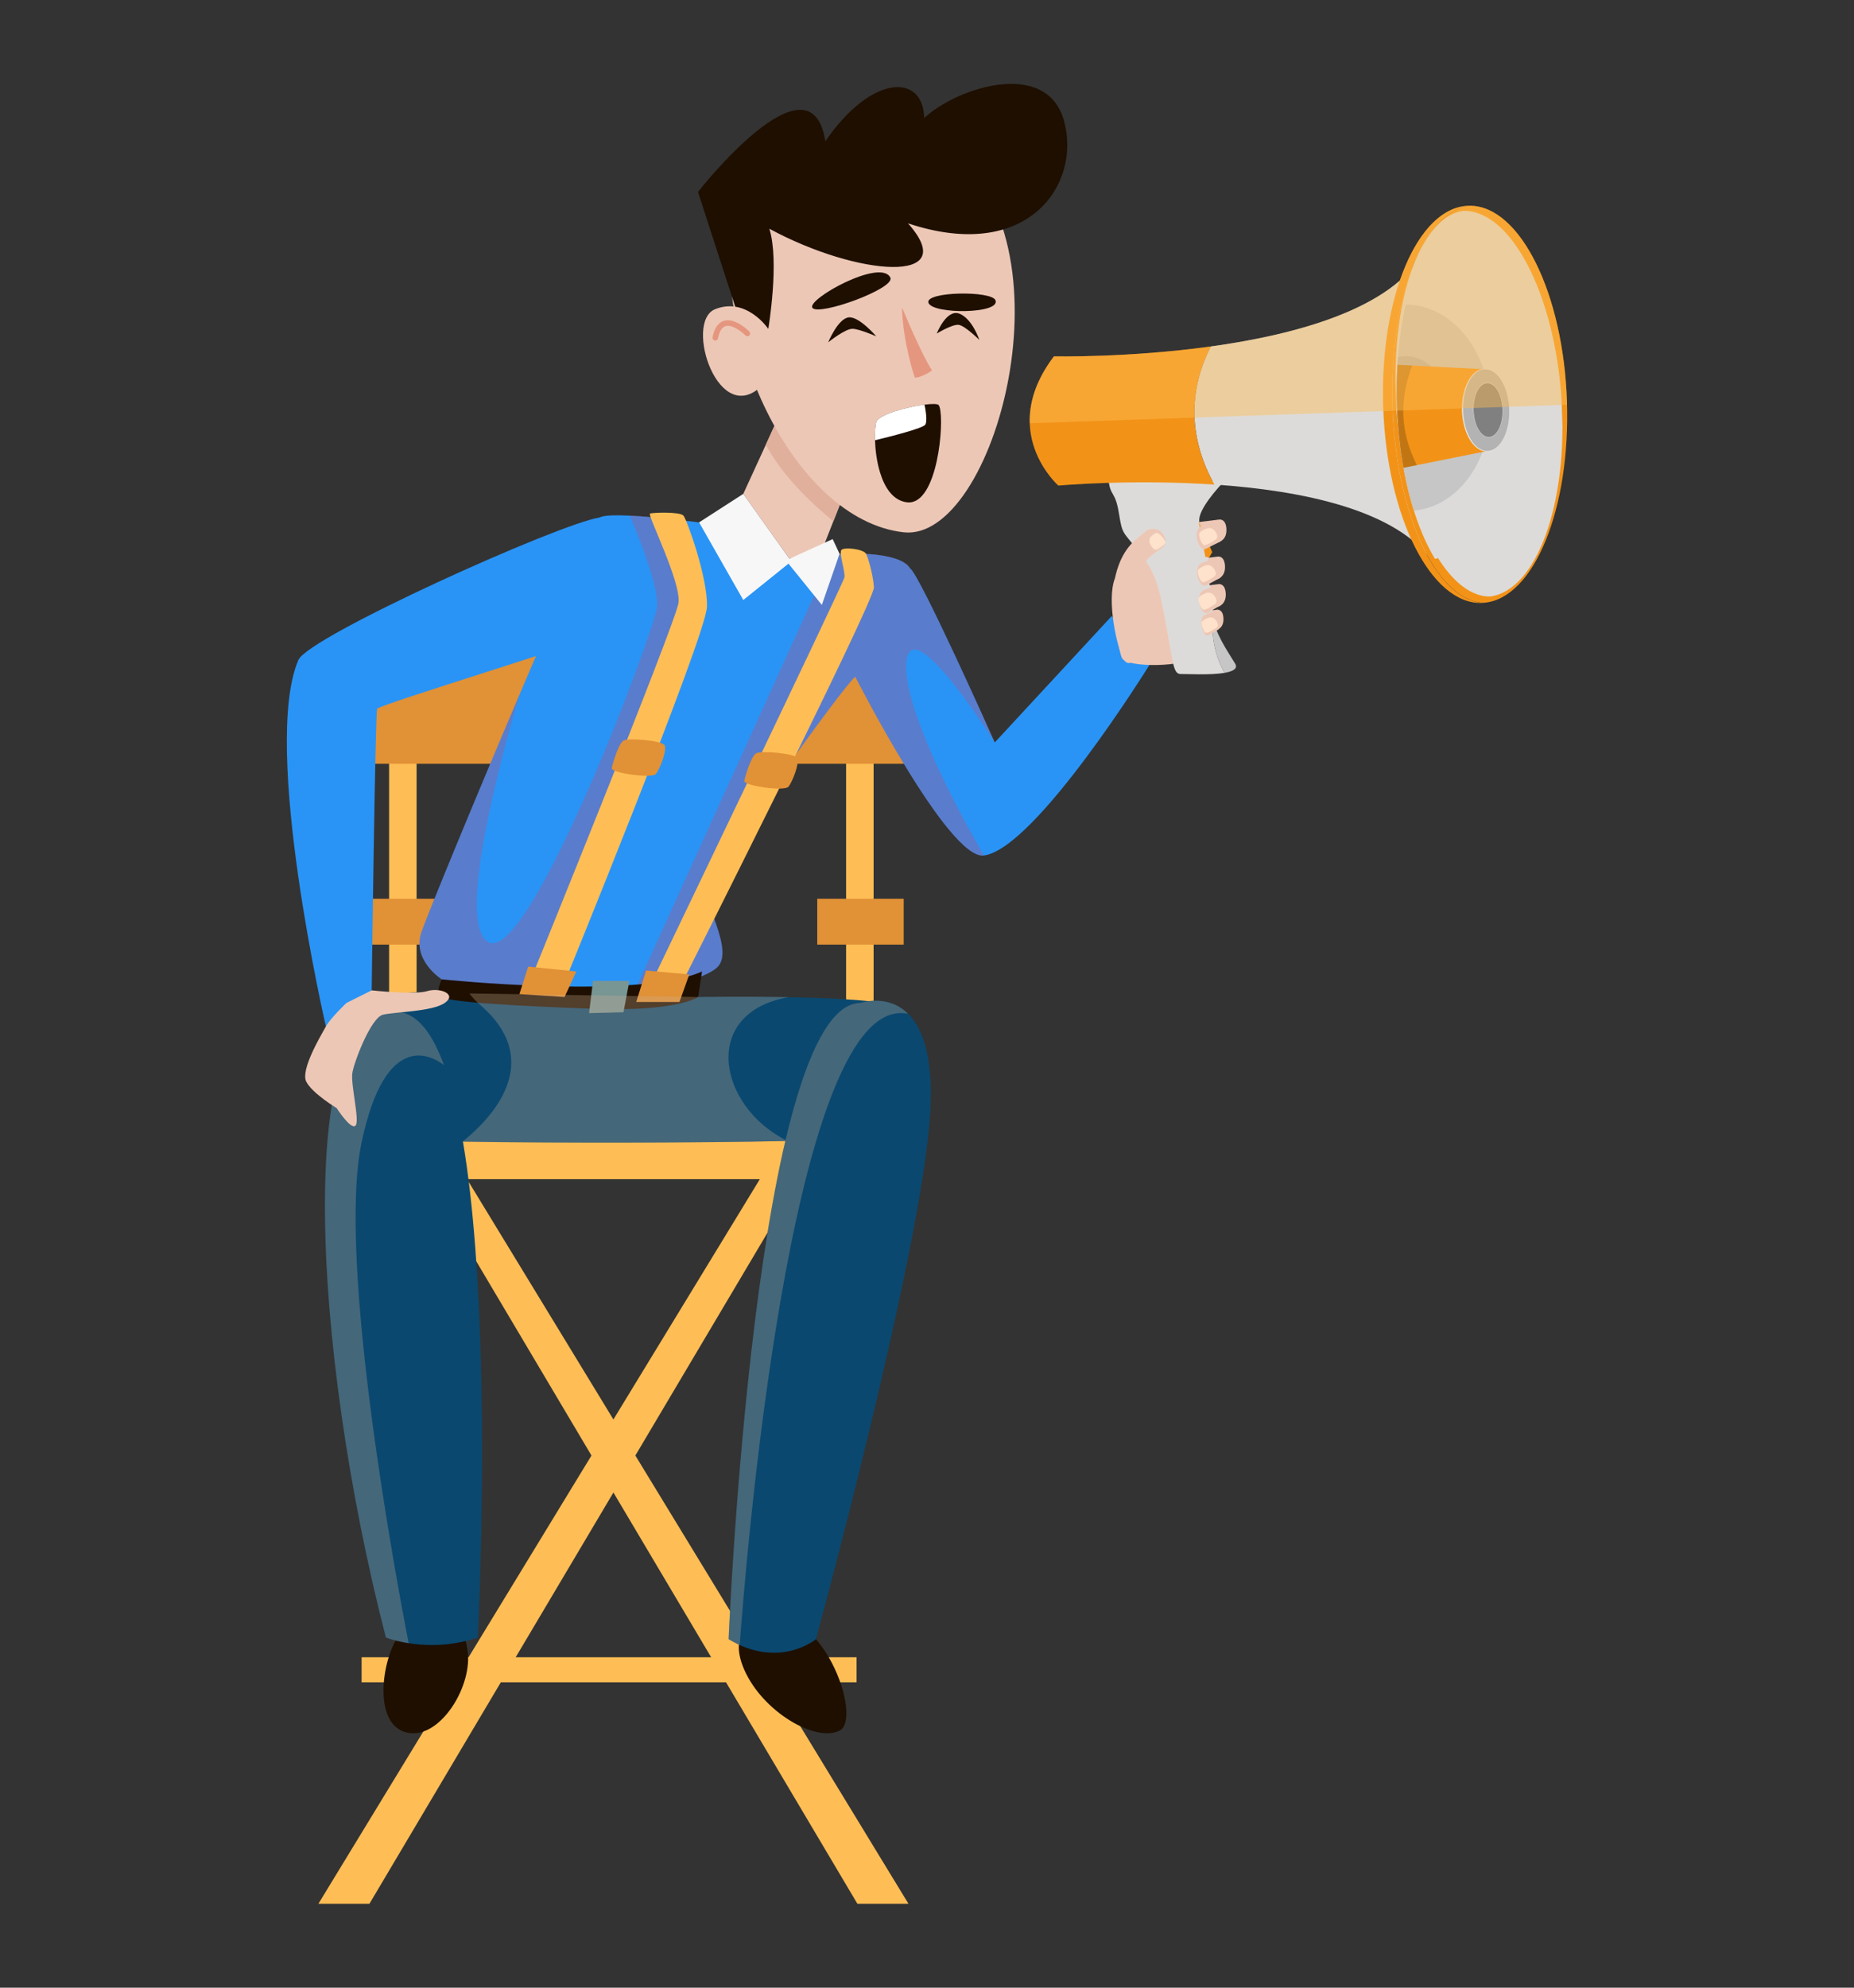 <svg xmlns="http://www.w3.org/2000/svg" xmlns:xlink="http://www.w3.org/1999/xlink" version="1.1" id="_x31_" x="0px" y="0px" viewBox="0 0 420 450" style="enable-background:new 0 0 420 450;" xml:space="preserve">
<rect x="0" y="0" width="420" height="450" fill="#333333" stroke="none"/>
<g>
	<polygon style="fill:#FFBE55;" points="72.13,431 83.69,431 138.96,337.9 138.96,337.89 143.93,329.52 174.04,278.79    174.04,278.79 181.07,266.96 182.48,264.58 173.58,264.58 172.13,266.96 138.96,321.36 133.99,329.52 133.99,329.52  "/>
	<polygon style="fill:#FFBE55;" points="95.45,264.58 96.45,266.27 96.86,266.96 97.76,268.49 104.2,279.33 133.99,329.52    138.96,337.89 194.23,431 205.8,431 143.93,329.52 138.96,321.36 105.8,266.96 105.02,265.69 104.35,264.58  "/>
	<rect x="96.45" y="255.09" style="fill:#FFBE55;" width="89.29" height="11.87"/>
	<polygon style="opacity:0.6;fill:#FFBE55;" points="97.76,268.49 104.2,279.33 104.94,266.96 105.02,265.69 105.2,262.66    175.06,263.55 174.99,264.58 174.83,266.96 174.04,278.79 181.07,266.96 185.74,266.96 185.74,257.35 159.78,255.09 98.31,255.09    97.92,264.58 97.83,266.96  "/>
	
		<rect x="81.91" y="375.2" transform="matrix(-1 -1.224647e-16 1.224647e-16 -1 275.957 756.065)" style="fill:#FFBE55;" width="112.13" height="5.67"/>
	
		<rect x="191.67" y="155.12" transform="matrix(-1 -1.224647e-16 1.224647e-16 -1 389.572 386.186)" style="fill:#FFBE55;" width="6.23" height="75.94"/>
	
		<rect x="185.15" y="203.48" transform="matrix(-1 -1.224647e-16 1.224647e-16 -1 389.869 417.334)" style="fill:#E19136;" width="19.58" height="10.38"/>
	
		<rect x="88.14" y="155.12" transform="matrix(-1 -1.224647e-16 1.224647e-16 -1 182.515 386.186)" style="fill:#FFBE55;" width="6.23" height="75.94"/>
	
		<rect x="81.62" y="203.48" transform="matrix(-1 -1.224647e-16 1.224647e-16 -1 182.811 417.334)" style="fill:#E19136;" width="19.58" height="10.38"/>
	
		<rect x="80.73" y="142.37" transform="matrix(-1 -1.224647e-16 1.224647e-16 -1 288.416 315.288)" style="fill:#E19136;" width="126.96" height="30.55"/>
	<polygon style="fill:#EDC7B5;" points="168.38,111.81 178.84,126.5 186.41,124.05 188.79,118 192.19,109.37 178.17,90.45    173.48,100.7  "/>
	<path style="fill:#E0B09D;" d="M173.48,100.7c4.19,7.81,11.73,14.43,15.31,17.3l3.4-8.63l-14.02-18.91L173.48,100.7z"/>
	<path style="fill:#FFFFFF;" d="M209.65,99.23c1.04,3.37,2.9,6.27,6.01,6.69c0.54,0.08,1.05,0.03,1.52-0.12   c0.64-1.58,1.43-3.96,0.7-4.55C217.1,100.61,212.36,99.71,209.65,99.23z"/>
	<path style="fill:#2994F6;" d="M193.75,153.19c0,0,21.14,41.6,29.15,40.49c11.78-1.64,37.48-43.12,37.48-43.12l-8.52-11.1   l-26.51,28.63c0,0,0,0-0.01-0.01c0-0.01-0.01-0.02-0.01-0.03c-0.6-1.35-16.71-37.37-19.11-39.34l-6.01,4.45L193.75,153.19z"/>
	<path style="fill:#2994F6;" d="M100.08,221.72c0,0,7.75,1.79,21.16,2.83c4.9,0.38,10.57,0.67,16.88,0.73   c2.53,0.02,6.15-0.41,9.86-1.14c5.76-1.13,11.73-2.97,14.17-4.86c4-3.11-1.11-11.57-1.78-16.24c-0.67-4.67,30.93-48.06,33.37-49.84   c2.45-1.78,12.24-21.58,12.46-24.47c-2.45-4.23-16.02-3.34-16.02-3.34l-4.38,0.84l-7.19,1.38l-20.25-9.34c0,0-3.69-0.49-8.09-0.93   c-2.49-0.25-5.21-0.48-7.61-0.6c-3.27-0.15-5.96-0.1-6.77,0.41c-1.13,0.72-9.41,19.47-18.19,40.07c0,0,0,0,0,0.01   c-10.26,24.07-21.22,50.67-22.3,54.03C93.41,217.49,100.08,221.72,100.08,221.72z"/>
	<path style="opacity:0.3;fill:#CC4468;" d="M100.08,221.72c0,0,7.75,1.79,21.16,2.83l35.57-88.71l-6.53-18.51   c-2.49-0.25-5.21-0.48-7.61-0.6c2.82,6.68,6.71,16.86,6.14,20.88c-0.89,6.23-29.15,81.21-38.27,75.64   c-7.12-4.34,2.57-40.42,7.17-56.03c-10.26,24.07-21.22,50.67-22.3,54.03C93.41,217.49,100.08,221.72,100.08,221.72z"/>
	<path style="opacity:0.3;fill:#CC4468;" d="M144.36,223.05l3.63,1.08c5.76-1.13,11.73-2.97,14.17-4.86   c4-3.11-1.11-11.57-1.78-16.24c-0.67-4.67,30.93-48.06,33.37-49.84c0,0,21.14,41.6,29.15,40.49c0,0-18.47-31.15-17.58-43.61   c0.87-12.19,19.2,16.72,20,17.98c-0.6-1.35-16.71-37.37-19.11-39.34c-2.45-4.23-16.02-3.34-16.02-3.34l-4.38,0.84l0.38,4.72   L144.36,223.05z"/>
	<path style="fill:#FFBE55;" d="M154.81,116.71c0.7,0.7,5.56,14.02,5.34,20.69c-0.22,6.67-33.15,87.21-33.15,87.21l-7.56-0.89   c0,0,33.6-82.54,34.26-87.21c0.67-4.67-7.12-20.02-6.45-20.25C147.92,116.04,153.92,115.82,154.81,116.71z"/>
	<path style="fill:#FFBE55;" d="M196.2,125.38c0.34,0.57,1.56,4.45,1.78,7.56c0.22,3.11-44.5,91.66-44.5,91.66l-7.12,0.44   c0,0,44.72-93,44.94-94.33c0.22-1.33-1.33-5.56-0.67-6.23C191.3,123.83,195.53,124.27,196.2,125.38z"/>
	<path style="fill:#E19136;" d="M180.62,171.66c0.5,1.26-1.11,5.34-2,6.45c-0.89,1.11-10.23-0.22-10.01-1.33   c0.22-1.11,1.56-5.56,2.67-6.23C172.39,169.88,180.18,170.55,180.62,171.66z"/>
	<path style="fill:#E19136;" d="M150.59,168.77c0.5,1.26-1.11,5.34-2,6.45c-0.89,1.11-10.23-0.22-10.01-1.33   c0.22-1.11,1.56-5.56,2.67-6.23C142.35,166.99,150.14,167.66,150.59,168.77z"/>
	<path style="fill:#2994F6;" d="M135.9,117.15c-9.12,1.33-66.01,26.96-68.3,32.26c-8.45,19.58,6.23,82.99,6.23,82.99l10.37-8.19   c0,0,0.8-62.87,1.25-63.76c0.45-0.89,48.23-15.48,50.9-17.04C139.02,141.85,151.7,120.27,135.9,117.15z"/>
	<path style="fill:#0A486F;" d="M79.39,257.09c0.82,0.69,11.24,1.12,25.4,1.36c22.61,0.37,54.76,0.26,72.58-0.12   c7.27-0.16,12.15-0.35,13.04-0.57c4.45-1.11,18.24-26.92,12.68-29.81c-2.77-1.44-13.92-2-24.42-2.19   c-10.59-0.2-20.52-0.03-20.52-0.03l-51.82-0.81l-5.13-0.08c0,0-20.02-2-23.58,6.67C74.05,240.19,76.72,254.87,79.39,257.09z"/>
	<path style="fill:#1E0F00;" d="M99.38,364.78c0,0-5.82,0.15-9.48,6.16s-5.16,19.67,2.33,21.32s15.1-10.82,13.64-18.92   C104.42,365.24,102.55,365.08,99.38,364.78z"/>
	<path style="fill:#0A486F;" d="M87.42,370.72c0,0,9.56,3.83,20.83,0c0,0,7.08-136.82-17.37-141.57S70.45,305.23,87.42,370.72z"/>
	<path style="opacity:0.3;fill:#CBAE94;" d="M81.91,258.68c5.43-25.88,16.04-19.58,18.68-17.53c-2.49-6.79-5.67-11.21-9.72-11.99   c-24.46-4.75-20.42,76.08-3.45,141.57c0,0,1.97,0.78,5.15,1.28C89.94,358.48,76.27,285.56,81.91,258.68z"/>
	<path style="fill:#1E0F00;" d="M159.04,219.94l-0.89,5.78c0,0-4.67,3.34-23.36,2.67c-18.69-0.67-34.26-1.56-35.15-2.89   c-0.89-1.33,0.45-3.78,0.45-3.78S144.8,226.39,159.04,219.94z"/>
	<polygon style="fill:#779694;" points="142.58,222.07 141.24,229.17 133.45,229.37 134.34,222.07  "/>
	<path style="fill:#EDC7B5;" d="M84.2,224.21c0,0,9.65,1.07,12.55,0.18c2.89-0.89,6.9,0.67,4,2.67c-2.89,2-11.35,2-14.02,2.67   c-2.67,0.67-6.45,10.46-6.9,13.13c-0.45,2.67,1.78,11.12,0.67,12.01c-1.11,0.89-4.23-4-4.23-4s-5.56-3.34-6.9-6.01   c-1.33-2.67,3.34-10.46,4.45-12.46s4.67-5.34,4.67-5.34L84.2,224.21z"/>
	<polygon style="fill:#E19136;" points="156.15,220.61 153.92,226.84 144.13,226.84 146.36,219.72  "/>
	<polygon style="fill:#E19136;" points="130.56,219.94 127.89,225.72 117.66,225.06 119.66,218.83  "/>
	<polygon style="fill:#F7F7F7;" points="188.63,122.05 190.19,125.38 186.18,136.95 178.62,127.61 168.38,135.84 158.37,118.26    168.38,111.81 178.84,126.5  "/>
	<path style="opacity:0.3;fill:#CBAE94;" d="M104.79,258.45c22.61,0.37,54.76,0.26,72.58-0.12c0.27-0.04,0.54-0.08,0.81-0.13   c-15.65-7.83-19.49-28.99,0.5-32.45c-10.59-0.2-20.52-0.03-20.52-0.03l-51.82-0.81c0.61,0.85,1.42,1.72,2.43,2.59   C123.92,240.55,110.86,253.59,104.79,258.45z"/>
	<path style="fill:#1E0F00;" d="M172.17,366.24c0,0-7.75,2.27-3.56,11.79s16.15,16.49,21.58,13.78   C195.62,389.1,186.1,362.11,172.17,366.24z"/>
	<path style="fill:#0A486F;" d="M194.93,227.06c0,0,17.71-6.26,15.78,25.08S184.84,371.1,184.84,371.1s-8.27,6.93-19.78,0   C165.06,371.1,171.03,227.12,194.93,227.06z"/>
	<path style="opacity:0.3;fill:#CBAE94;" d="M204.39,229.37c0.44,0.02,0.87,0.06,1.3,0.11c-4.65-4.57-10.76-2.42-10.76-2.42   c-23.9,0.06-29.88,144.04-29.88,144.04c0.86,0.52,1.7,0.95,2.52,1.32C168.77,355.93,178.85,228.24,204.39,229.37z"/>
	<polygon style="fill:#231F20;" points="254.56,146.42 257.93,149.69 269.04,143.52 267.61,139.04  "/>
	<path style="fill:#EDC7B5;" d="M267.61,139.04l-4.83,5.32c0,0,12.25-1.57,12.61-1.64c0.36-0.07,1.87-0.56,1.77-2.73   c-0.11-2.17-1.44-1.95-1.44-1.95L267.61,139.04z"/>
	<polygon style="fill:#231F20;" points="253.28,139.48 257.01,143.09 269.31,136.26 267.74,131.31  "/>
	<path style="fill:#EDC7B5;" d="M267.12,133.34l-5.35,5.89c0,0,13.55-1.74,13.95-1.81c0.4-0.07,2.07-0.62,1.96-3.02   c-0.12-2.4-1.6-2.16-1.6-2.16L267.12,133.34z"/>
	<polygon style="fill:#EDC7B5;" points="253.23,132.6 256.96,136.22 269.26,129.39 267.68,124.44  "/>
	<path style="fill:#EDC7B5;" d="M266.94,127.1l-5.35,5.89c0,0,13.56-1.74,13.96-1.81c0.4-0.07,2.07-0.62,1.96-3.02   c-0.12-2.4-1.6-2.16-1.6-2.16L266.94,127.1z"/>
	<polygon style="fill:#EDC7B5;" points="255.35,126.35 259.07,129.86 270.23,121.64 268.65,116.69  "/>
	<path style="fill:#EDC7B5;" d="M267.27,118.72l-5.35,5.89c0,0,13.55-1.74,13.95-1.81c0.4-0.07,2.07-0.62,1.96-3.02   s-1.6-2.16-1.6-2.16L267.27,118.72z"/>
	<path style="fill:#EDC7B5;" d="M254.47,127.86c2.79-4.52,15.47-2.08,15.47-2.08s3.92,16.44,0.2,23.03   c-1.16,2.05-14.86,2.55-15.99,0.13C253.02,146.53,251.68,132.37,254.47,127.86z"/>
	<g>
		<path style="fill:#DDDBD9;" d="M274.77,139.47c-0.03-0.25-0.04-0.5-0.04-0.74c0-3.89,0.25-4.16-1.02-7.1    c-1.27-2.94-0.71-1.92,0.08-5.32c0.79-3.4-2.81-6.26-2.01-9.4c0.8-3.14,5.56-7.97,5.56-7.97l-26.21-0.27    c0.39,3.75,1.51,2.42,2.33,7.44c0.82,5.03,0.78,3.99,4.44,8.67c3.67,4.67,4.38,6.6,6.13,16.01c1.75,9.41,1.71,11.88,3.52,11.81    c1.16-0.04,6.57,0.3,9.87-0.27C276.15,150.11,274.19,145.55,274.77,139.47z"/>
		<path style="fill:#DDDBD9;" d="M274.28,78.44c-6.96,13.61-2.59,25.28,0.83,31.26c19.7,1.33,41.84,5.71,49.83,18.06l-2.43-70.71    C315.42,69.85,293.79,75.74,274.28,78.44z"/>
		<path style="fill:#F29318;" d="M315.45,92.19c-0.84-24.44,7.05-44.62,17.7-45.6c-0.18,0-0.36,0-0.54,0    c-11.49,0.4-20.12,20.84-19.26,45.67c0.85,24.83,10.86,44.64,22.35,44.24c0.18-0.01,0.36-0.02,0.54-0.03    C325.54,136.22,316.29,116.63,315.45,92.19z"/>
		<path style="fill:#F29318;" d="M333.16,46.58c-10.65,0.98-18.54,21.16-17.7,45.6c0.84,24.44,10.09,44.03,20.79,44.28    c11.22-1,19.57-21.2,18.72-45.64C354.13,66.39,344.42,46.81,333.16,46.58z"/>
		<g>
			<g>
				<defs>
					<path id="SVGID_1_" d="M353.93,90.64c-0.82-23.79-10.04-42.86-20.71-43.09c-10.1,0.95-17.56,20.58-16.74,44.38       c0.82,23.79,9.61,42.87,19.74,43.13C346.85,134.08,354.75,114.43,353.93,90.64z"/>
				</defs>
				<clipPath id="SVGID_2_">
					<use xlink:href="#SVGID_1_" style="overflow:visible;"/>
				</clipPath>
				
					<rect x="316.46" y="47.5" transform="matrix(0.999 -0.034 0.034 0.999 -2.934 11.554)" style="clip-path:url(#SVGID_2_);fill:#DDDBD9;" width="37.48" height="87.55"/>
				<path style="clip-path:url(#SVGID_2_);fill:#DDDBD9;" d="M346.95,91.34c0.66,19.33-11.46,35.45-27.08,35.98      c-0.97,0.03-1.94,0-2.9-0.08l0.32-0.01l-2.39-69.66l-0.33,0.01c0.95-0.15,1.91-0.25,2.89-0.28      C333.09,56.76,346.29,72,346.95,91.34z"/>
				<path style="clip-path:url(#SVGID_2_);fill:#C6C6C6;" d="M337.52,91.66c0.44,12.89-7.64,23.63-18.05,23.99      c-1.3,0.04-2.58-0.08-3.81-0.35l1.23-0.04l-1.57-45.73l-1.24,0.04c1.22-0.35,2.48-0.56,3.78-0.6      C328.28,68.61,337.08,78.77,337.52,91.66z"/>
				<path style="clip-path:url(#SVGID_2_);fill:#B5B5B5;" d="M328.09,91.98c0.22,6.44-3.82,11.82-9.02,11.99      c-1.3,0.04-2.55-0.24-3.7-0.79l1.1-0.04l-0.74-21.51l-1.1,0.04c1.11-0.63,2.34-1,3.64-1.04      C323.48,80.46,327.87,85.54,328.09,91.98z"/>
			</g>
		</g>
		<g>
			<defs>
				<path id="SVGID_3_" d="M353.93,90.64c-0.82-23.79-10.04-42.86-20.71-43.09c-10.1,0.95-17.56,20.58-16.74,44.38      c0.82,23.79,9.61,42.87,19.74,43.13C346.85,134.08,354.75,114.43,353.93,90.64z"/>
			</defs>
			<clipPath id="SVGID_4_">
				<use xlink:href="#SVGID_3_" style="overflow:visible;"/>
			</clipPath>
			<polygon style="clip-path:url(#SVGID_4_);fill:#F29318;" points="312.84,82.4 313.67,106.77 337,102.09 336.37,83.6    "/>
			<path style="clip-path:url(#SVGID_4_);fill:#E6E6E6;" d="M341.98,92.66c0.18,5.17-2.09,9.45-5.07,9.56     c-2.98,0.1-5.53-4.01-5.71-9.19c-0.18-5.17,2.09-9.45,5.07-9.56C339.25,83.37,341.81,87.49,341.98,92.66z"/>
			<path style="clip-path:url(#SVGID_4_);fill:#B3B3B3;" d="M341.91,92.66c0.17,5.11-2.02,9.33-4.91,9.43     c-2.89,0.1-5.37-3.96-5.55-9.07c-0.18-5.11,2.02-9.33,4.91-9.43C339.26,83.5,341.74,87.56,341.91,92.66z"/>
			<path style="clip-path:url(#SVGID_4_);fill:#E6E6E6;" d="M340.42,92.71c0.12,3.42-1.27,6.25-3.11,6.31     c-1.83,0.06-3.42-2.66-3.53-6.08c-0.12-3.42,1.28-6.24,3.11-6.31C338.72,86.57,340.3,89.29,340.42,92.71z"/>
			<path style="clip-path:url(#SVGID_4_);fill:#808080;" d="M340.37,92.72c0.12,3.37-1.25,6.16-3.06,6.22     c-1.81,0.06-3.36-2.62-3.48-5.99c-0.12-3.37,1.25-6.15,3.06-6.22C338.7,86.66,340.26,89.34,340.37,92.72z"/>
			<path style="opacity:0.2;clip-path:url(#SVGID_4_);" d="M319.9,82.76l-7.07-0.35l0.84,24.36l7.3-1.46     C317.08,97.5,317.07,90.39,319.9,82.76z"/>
		</g>
		<path style="fill:#C6C6C6;" d="M279.8,150.23c-1.81-2.97-4.67-7.05-5.03-10.76c-0.59,6.08,1.38,10.64,2.65,12.86    C279.31,152,280.5,151.38,279.8,150.23z"/>
		<path style="fill:#F29318;" d="M274.28,78.44c-18.75,2.59-35.53,2.24-35.53,2.24c-12.9,17.05,1,29.25,1,29.25    s16.57-1.49,35.36-0.22C271.69,103.72,267.32,92.05,274.28,78.44z"/>
		<polygon style="fill:#F29318;" points="271.65,118.19 273.99,124.79 271.52,117.98 273.04,126.03 273.91,126.25 274.62,125   "/>
	</g>
	<g>
		<path style="fill:#FFBE55;" d="M272.87,121.7c0.04,0.08,0.07,0.16,0.11,0.24l-1.28-3.63c0,0.07,0.01,0.14,0.02,0.21L272.87,121.7z    "/>
		<path style="fill:#FFBE55;" d="M273.99,124.79l-0.2-0.56c0,0.01,0,0.01,0.01,0.02L273.99,124.79z"/>
		<path style="opacity:0.45;fill:#FFBE55;" d="M354.97,90.83c-0.84-24.44-10.55-44.02-21.81-44.25c-0.18,0-0.36,0-0.54,0    c-6.47,0.22-12.04,6.81-15.51,16.96c-9.72,8.41-26.98,12.71-42.83,14.9c-18.75,2.59-35.53,2.24-35.53,2.24    c-4.29,5.67-5.62,10.81-5.47,15.13l121.71-4.17C354.98,91.37,354.97,91.1,354.97,90.83z"/>
	</g>
	<g>
		<path style="fill:#EDC7B5;" d="M276.07,142.47l-0.25-4.46c0,0-2.83,1.13-3.04,1.27c-0.21,0.14-1.05,0.92-0.45,3    c0.6,2.08,1.4,1.6,1.4,1.6L276.07,142.47z"/>
		<path style="fill:#FEE2CC;" d="M273.22,143.26c-0.54-0.12-1.3-2.05-0.93-2.53c0.38-0.48,1.24-0.77,1.45-0.86    c0.21-0.09,1.15-0.37,1.85,0.77c0.7,1.14-0.05,1.5-0.05,1.5S273.75,143.38,273.22,143.26z"/>
	</g>
	<g>
		<path style="fill:#EDC7B5;" d="M276.46,137.05l-0.89-4.58c0,0-2.7,1.03-3,1.2c-0.3,0.16-1.49,1.08-0.77,3.37    c0.71,2.29,1.82,1.71,1.82,1.71L276.46,137.05z"/>
		<path style="fill:#FEE2CC;" d="M272.64,138.03c-0.59-0.14-1.44-2.27-1.02-2.8c0.42-0.53,1.37-0.85,1.6-0.96    c0.23-0.1,1.27-0.41,2.05,0.86c0.78,1.26-0.06,1.66-0.06,1.66S273.23,138.17,272.64,138.03z"/>
	</g>
	<g>
		<path style="fill:#EDC7B5;" d="M276.44,130.8l-1.36-4.27c0,0-2.61,0.77-2.91,0.94c-0.3,0.16-1.49,1.08-0.77,3.38    c0.71,2.29,1.82,1.71,1.82,1.71L276.44,130.8z"/>
		<path style="fill:#FEE2CC;" d="M272.46,131.79c-0.59-0.13-1.44-2.27-1.02-2.8c0.41-0.53,1.37-0.85,1.6-0.96    c0.23-0.1,1.27-0.41,2.05,0.86c0.78,1.27-0.06,1.66-0.06,1.66S273.05,131.93,272.46,131.79z"/>
	</g>
	<g>
		<path style="fill:#EDC7B5;" d="M276.36,122.65l-0.98-4.68c0,0-3.01,1.04-3.31,1.2c-0.3,0.16-1.49,1.08-0.77,3.38    c0.72,2.29,1.82,1.71,1.82,1.71L276.36,122.65z"/>
		<path style="fill:#FEE2CC;" d="M272.79,123.41c-0.59-0.13-1.44-2.27-1.02-2.8c0.42-0.53,1.37-0.85,1.6-0.96    c0.23-0.1,1.28-0.41,2.05,0.86c0.78,1.26-0.06,1.66-0.06,1.66S273.38,123.55,272.79,123.41z"/>
	</g>
	<path style="fill:#EDC7B5;" d="M252.57,130.94c0.1-0.23,0.85-5.34,4.45-8.52c0.67-0.59,2.54-2.25,2.91-2.42   c0.37-0.16,2.41-0.92,3.66,1.13c1.25,2.06-0.47,2.96-0.47,2.96s-2.36,1.65-2.95,2.25c-0.59,0.6-0.97,1.89-0.56,2.24   c1.64,1.39,2.66,10.43-0.32,17.47c-0.93,2.2-3.21,5.57-4.69,3.33C253.12,147.14,250.61,135.89,252.57,130.94z"/>
	<path style="fill:#FEE2CC;" d="M264.02,122.83c0.07-0.55-1.45-2.26-2.02-2.17c-0.57,0.09-1.13,0.72-1.29,0.86   c-0.15,0.14-0.73,0.85,0.09,2.09c0.81,1.24,1.39,0.74,1.39,0.74S263.95,123.38,264.02,122.83z"/>
	<path style="fill:#EDC7B5;" d="M214.59,33.35c-9.62,4.52-19.71,8.05-29.94,11.03c-5.88,1.71-11.96,2.78-18.05,3.72   c-6.4,26.67,12.77,69.57,38.12,72.41C225.31,122.82,244.12,54.67,214.59,33.35z"/>
	<path style="fill:#1E0F00;" d="M158.12,43.45l10.14,31.23l5.79-0.23c0,0,2.58-15.35,0.23-22.67c19.98,10.82,43.8,12.68,31.41-1.22   c27.3,9.08,39.31-8.92,35.35-23.2c-3.96-14.28-24.51-7.39-31.67-0.63c-0.22-10.13-11.89-10.03-22.39,5.24   C183.62,10.89,158.12,43.45,158.12,43.45z"/>
	<path style="fill:#EDC7B5;" d="M174.05,74.46c0,0-4.93-7.33-12.07-4.45c-7.14,2.89,0.88,27.65,11.02,16.9   C173.56,79.82,174.05,74.46,174.05,74.46z"/>
	<g>
		<path style="fill:#E5967F;" d="M161.96,77.1c-0.01,0-0.03,0-0.04-0.01c-0.34-0.07-0.57-0.4-0.5-0.75    c0.42-2.07,1.28-3.32,2.57-3.71c2.5-0.75,5.44,2.1,5.77,2.42c0.25,0.25,0.25,0.65,0,0.89c-0.25,0.25-0.65,0.24-0.89,0    c-0.74-0.74-2.99-2.57-4.51-2.11c-0.81,0.25-1.38,1.17-1.7,2.74C162.61,76.93,162.29,77.15,161.96,77.1z"/>
	</g>
	<path style="fill:#E5967F;" d="M204.33,69.58c0,0,4.3,10.45,6.81,14.29c-2.51,1.75-3.91,1.61-3.91,1.61S204.55,77.72,204.33,69.58z   "/>
	<path style="fill:#1E0F00;" d="M198.22,99.67c0.07,2.2,0.4,4.9,1.16,7.35c1.04,3.37,2.9,6.27,6.01,6.69   c0.54,0.08,1.05,0.03,1.52-0.12c6.02-1.89,7.15-20.28,5.71-21.9c-0.26-0.29-1.52-0.29-3.18-0.08c-4.01,0.51-10.4,2.25-10.95,3.97   C198.28,96.22,198.15,97.75,198.22,99.67z"/>
	<path style="fill:#FFFFFF;" d="M198.22,99.67c3.58-0.86,10.89-2.71,11.4-3.54c0.49-0.83,0.07-3.31-0.18-4.53   c-4.01,0.51-10.4,2.25-10.95,3.97C198.28,96.22,198.15,97.75,198.22,99.67z"/>
	<path style="fill:#1E0F00;" d="M212.21,75.51c0,0,3.48-2.12,4.93-1.97c1.45,0.15,4.72,3.42,4.72,3.42s-1.59-4.82-4.53-5.95   C214.4,69.89,212.21,75.51,212.21,75.51z"/>
	<path style="fill:#1E0F00;" d="M225.52,68c1.1,3.09-14.14,3.18-15.18,0.59C209.3,65.98,224.72,65.74,225.52,68z"/>
	<path style="fill:#1E0F00;" d="M201.7,62.87c1.13,2.44-16.2,8.74-17.65,6.83C182.6,67.81,199.6,58.36,201.7,62.87z"/>
	<path style="fill:#1E0F00;" d="M198.51,76.15c0,0-3.86-4.53-6.22-4.3c-2.47,0.24-4.67,5.65-4.67,5.65s3.93-3.19,5.61-3.06   C194.9,74.56,198.51,76.15,198.51,76.15z"/>
</g>
</svg>